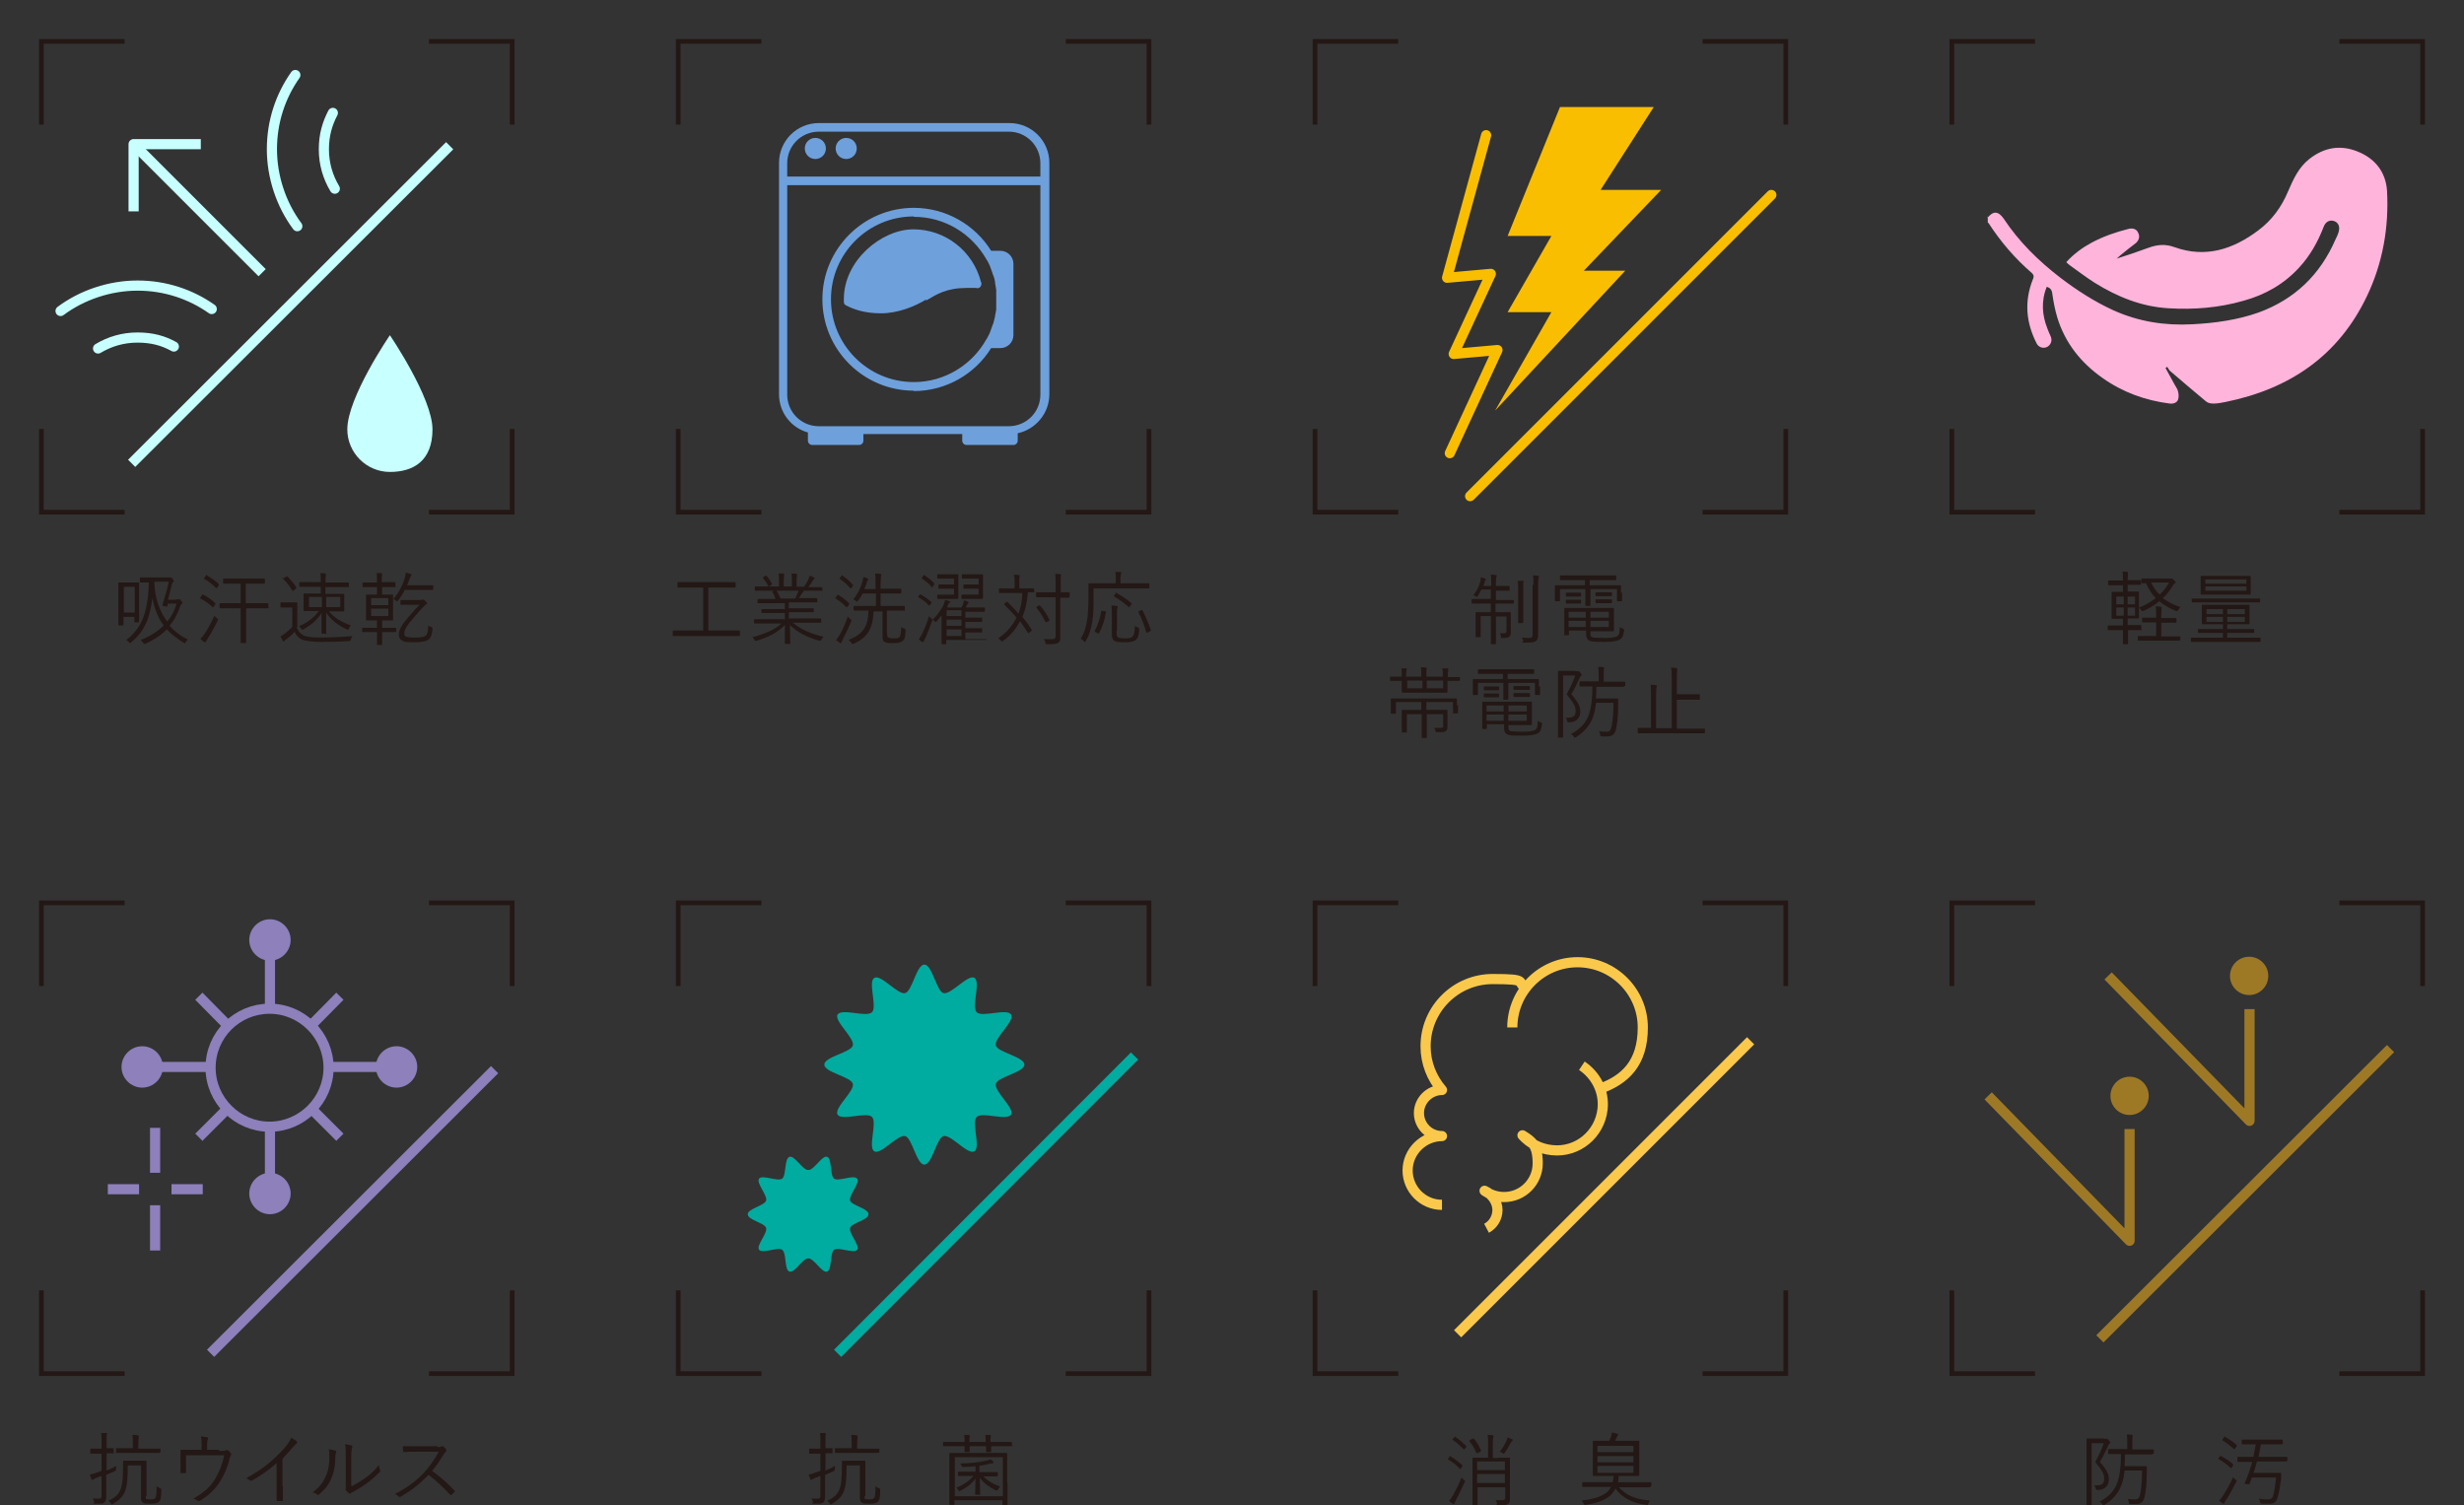 <?xml version="1.0" encoding="UTF-8"?><svg id="b" xmlns="http://www.w3.org/2000/svg" viewBox="0 0 630.7 385.3"><rect x="0" y="0" width="630.7" height="385.3" fill="#333333" stroke="none"/><defs><style>.d{fill:#ffb4dc;}.e{stroke:#fac94c;}.e,.f,.g,.h,.i,.j,.k,.l{fill:none;}.e,.f,.g,.h,.i,.j,.l{stroke-linejoin:round;stroke-width:2.6px;}.m{fill:#00ab9f;}.f{stroke:#9e7925;}.g,.i{stroke-linecap:round;}.g,.j{stroke:#c8ffff;}.n{fill:#9e7925;}.o{fill:#f9be00;}.p{fill:#8d80bb;}.q{fill:#6ea0dc;}.h{stroke:#00ab9f;}.i{stroke:#f9be00;}.r{fill:#231815;}.s{fill:#c8ffff;}.k{stroke:#231815;stroke-miterlimit:10;stroke-width:1.2px;}.l{stroke:#8d80bb;}</style></defs><g id="c"><g><g><g><path class="r" d="m548.2,161.1c0,.1,0,.2-.2.2s-.7,0-2.4,0h-.9c0,2.2,0,3.3,0,3.4s0,.2-.2.2h-.9c-.1,0-.2,0-.2-.2s0-1.1,0-3.4h-1.3c-1.7,0-2.3,0-2.4,0s-.2,0-.2-.2v-.8c0-.1,0-.2.2-.2s.7,0,2.4,0h1.3v-1.7h-.6c-1.5,0-2,0-2.1,0s-.2,0-.2-.2,0-.6,0-1.9v-2.7c0-1.3,0-1.8,0-1.9s0-.2.2-.2.6,0,2.1,0h.6v-1.7h-1.2c-1.7,0-2.3,0-2.4,0s-.2,0-.2-.2v-.8c0-.1,0-.2.2-.2s.7,0,2.4,0h1.2c0-1.1,0-1.7-.1-2.3.5,0,.8,0,1.2.1.2,0,.2,0,.2.2s0,.2,0,.3c0,.2-.1.6-.1,1.6h0c0,0,.8,0,.8,0,1.8,0,2.3,0,2.4,0s.2,0,.2.2v.8c0,.1,0,.2-.2.2s-.7,0-2.4,0h-.8v1.7h.6c1.5,0,2,0,2.1,0s.2,0,.2.2,0,.6,0,1.9v2.7c0,1.3,0,1.8,0,1.9s0,.2-.2.2-.6,0-2.1,0h-.6v1.7h.9c1.8,0,2.3,0,2.4,0s.2,0,.2.2v.8Zm-4.6-8.4h-1.9v2h1.9v-2Zm0,2.8h-1.9v2.1h1.9v-2.1Zm2.9-2.8h-1.9v2h1.9v-2Zm0,2.8h-1.9v2.1h1.9v-2.1Zm11.4,8.3c0,.2,0,.2-.2.2s-.7,0-2.7,0h-4.9c-1.9,0-2.5,0-2.7,0s-.2,0-.2-.2v-.8c0-.1,0-.2.2-.2s.7,0,2.7,0h1.8v-3.5h-1c-1.7,0-2.3,0-2.4,0s-.2,0-.2-.2v-.8c0-.1,0-.2.2-.2s.7,0,2.4,0h1v-.4c0-1.3,0-1.8-.1-2.5.5,0,.9,0,1.3.1.1,0,.2,0,.2.2s0,.2,0,.4c0,.2-.1.7-.1,1.8v.5h1.3c1.7,0,2.3,0,2.4,0s.2,0,.2.2v.8c0,.1,0,.2-.2.2s-.7,0-2.4,0h-1.3v3.5h2c1.9,0,2.6,0,2.7,0s.2,0,.2.2v.8Zm-2.6-15.7c.2,0,.3,0,.4,0,0,0,.1,0,.2,0,.1,0,.2,0,.6.4.3.4.4.4.4.5s0,.2-.2.3c-.2.1-.3.2-.6.7-.7,1.2-1.5,2.2-2.5,3.1,1.2.9,2.7,1.7,4.5,2.3-.2.2-.4.4-.5.7-.1.2-.2.3-.3.3s-.2,0-.3,0c-1.7-.7-3.1-1.5-4.3-2.5-1.2,1-2.5,1.8-4.1,2.5-.1,0-.2,0-.3,0s-.1,0-.3-.3-.3-.4-.5-.6c1.7-.6,3.1-1.5,4.3-2.4-1-1-1.8-2.3-2.5-3.8-.7,0-1,0-1,0-.1,0-.2,0-.2-.2v-.8c0-.1,0-.2.2-.2s.7,0,2.4,0h4.4Zm-4.7,1c.6,1.2,1.3,2.3,2.2,3.1,1-.9,1.8-2,2.4-3.1h-4.6Z"/><path class="r" d="m578.6,164.1c0,.1,0,.2-.2.2s-.7,0-2.6,0h-12.2c-1.9,0-2.5,0-2.6,0s-.2,0-.2-.2v-.7c0-.1,0-.2.2-.2s.7,0,2.6,0h5.4v-1.2h-3.5c-2,0-2.7,0-2.8,0s-.1,0-.1-.2v-.6c0-.1,0-.2.1-.2s.8,0,2.8,0h3.5v-1.2h-2.4c-2,0-2.7,0-2.8,0s-.2,0-.2-.2,0-.5,0-1.5v-1.6c0-1.1,0-1.4,0-1.5s0-.2.2-.2.8,0,2.8,0h6.2c2,0,2.7,0,2.8,0s.2,0,.2.2,0,.5,0,1.5v1.6c0,1,0,1.4,0,1.5s0,.2-.2.2-.8,0-2.8,0h-2.7v1.2h3.9c2,0,2.7,0,2.8,0,.2,0,.2,0,.2.2v.6c0,.2,0,.2-.2.2s-.8,0-2.8,0h-3.9v1.2h5.7c1.9,0,2.5,0,2.6,0s.2,0,.2.2v.7Zm-.1-10.1c0,.1,0,.2-.1.2s-.7,0-2.6,0h-12c-1.9,0-2.5,0-2.6,0s-.2,0-.2-.2v-.7c0-.1,0-.1.2-.1s.7,0,2.6,0h12c1.9,0,2.5,0,2.6,0s.1,0,.1.1v.7Zm-2.4-3.5c0,1,0,1.4,0,1.5s0,.2-.2.2-.8,0-2.8,0h-6.8c-2,0-2.7,0-2.8,0-.2,0-.2,0-.2-.1s0-.5,0-1.5v-1.5c0-1,0-1.3,0-1.5s0-.2.2-.2.8,0,2.8,0h6.8c2,0,2.7,0,2.8,0s.2,0,.2.2,0,.4,0,1.5v1.5Zm-1.1-2.2h-10.5v1.1h10.5v-1.1Zm0,1.8h-10.5v1.1h10.5v-1.1Zm-6,5.8h-4.2v1.3h4.2v-1.3Zm0,2h-4.2v1.3h4.2v-1.3Zm5.6-2h-4.5v1.3h4.5v-1.3Zm0,2h-4.5v1.3h4.5v-1.3Z"/></g><polyline class="k" points="598.8 10.6 620.1 10.6 620.1 31.9"/><polyline class="k" points="620.1 109.8 620.1 131.1 598.8 131.1"/><polyline class="k" points="520.9 131.1 499.6 131.1 499.6 109.8"/><polyline class="k" points="499.6 31.9 499.6 10.6 520.9 10.6"/></g><path class="d" d="m508.7,55.8c1.5-1.9,2.8-1.8,4.2.2,3.9,5.9,8.9,10.8,14.5,15.1,4.2,3.2,8.7,6.1,13.5,8.3,6.4,2.9,13.2,4,20.3,3.6,5.8-.3,11.5-1.1,16.9-3,9.3-3.4,15.8-9.7,19.7-18.7.3-.6.6-1.2.8-1.9.4-1.3,0-2.4-1.1-2.8-1.1-.4-2.2.1-2.7,1.4-1.5,3.9-3.5,7.5-6.4,10.6-3.9,4.2-8.7,6.9-14.2,8.4-6.3,1.8-12.7,2.3-19.2,1.9-6.8-.4-13-2.9-18.8-6.5-2.2-1.4-4.3-3-6.4-4.5-.3-.2-.6-.5-.9-.8,1.9-2.1,4.1-3.7,6.5-5,3-1.6,6.2-2.7,9.4-3.5,1.1-.3,2.1,0,2.5,1,.5.9.2,2-.7,2.7-1.3,1-2.6,2-3.8,3-.3.3-.7.6-1,.9,2.8-.9,5.5-1.8,8.2-2.8,2.2-.8,4.3-1,6.7-.1,7.9,2.8,14.9.5,21.3-4.3,3.5-2.6,6-6,7.7-10.1,1.3-3,2.7-6.1,5.4-8.2,3.8-3,8-3.7,12.4-1.9,4.5,1.8,7.2,5.3,7.5,10.1.5,9.3-1.1,18.4-5.1,26.8-7.3,15.4-19.9,23.9-36.3,27.2-1,.2-2,.4-3,.4s-1.5-.2-2-.6c-3.1-2.6-6.2-5.2-9.2-7.8-.3-.3-.4-.7-.7-1-.1.1-.3.2-.4.3.8,1.4,1.5,2.8,2.3,4.2.3.6.8,1.2.9,1.8.2.7.2,1.5,0,2.1-.3.8-1.2,1.1-2.1,1-6.3-.8-12.1-2.9-17.3-6.6-5.5-3.9-9.5-8.9-11.5-15.4-.6-2-1-4.1-1.3-6.2-.1-.9-.5-1.4-1.4-1.7-1.5,3.7-1.2,7.3.2,10.8.2.6.5,1.2.8,1.9.5,1.1,0,2.2-.9,2.7-1,.5-2.2.1-2.7-.9-2.7-5.3-3.2-10.7-1-16.3.3-.6.4-1.1-.2-1.7-4.3-3.7-8-8-11.1-12.8,0,0-.2-.1-.2-.2v-1.6Z"/></g><g><g><g><path class="r" d="m35.6,154.7c0,3.7,0,4.3,0,4.4s0,.2-.2.2h-.8c-.1,0-.2,0-.2-.2v-1.2h-2.8v2c0,.1,0,.2-.2.2h-.9c-.1,0-.2,0-.2-.2s0-.7,0-4.7v-2.5c0-2.7,0-3.3,0-3.5s0-.1.2-.1.5,0,1.7,0h1.5c1.2,0,1.6,0,1.7,0,.2,0,.2,0,.2.1s0,.8,0,3v2.6Zm-1.1-4.5h-2.8v6.6h2.8v-6.6Zm10.8,3.2c.2,0,.3,0,.4,0s.2,0,.2,0c.1,0,.2,0,.5.4s.3.4.3.5,0,.2-.2.3c-.2.1-.3.3-.5.9-.6,1.8-1.5,3.4-2.6,4.7,1.3,1.4,2.8,2.6,4.7,3.5-.2.2-.4.4-.6.7-.1.2-.2.3-.2.3s-.2,0-.3-.2c-1.5-.9-3-2-4.3-3.4-1.6,1.6-3.5,2.8-5.5,3.7-.1,0-.2,0-.3,0,0,0-.1,0-.3-.3-.2-.3-.4-.5-.6-.7,2.2-.8,4.3-2.1,5.9-3.7-1.3-1.7-2.3-4-2.9-7-.6,4.8-1.8,8.3-5.4,11.3-.1.1-.2.2-.3.2s-.1,0-.3-.2c-.2-.3-.4-.4-.7-.6,4.4-3.2,5.6-8,5.8-14.7-1.5,0-2,0-2.1,0-.1,0-.2,0-.2-.2v-.9c0-.1,0-.2.2-.2s.7,0,2.4,0h4.5c.3,0,.4,0,.5,0s.2,0,.2,0c.1,0,.3,0,.6.4.2.3.3.4.3.5s0,.2-.2.3c0,0-.3.2-.3.6-.3,1.3-.7,2.6-1,3.9h2Zm-2.3,1.1l-.2.7c0,.1,0,.2-.3,0h-.6c-.3-.2-.3-.2-.3-.4.6-2,1.2-3.9,1.6-5.9h-3.7c.1,4,1.2,7.4,3.3,10.2,1.1-1.3,1.9-2.8,2.4-4.6h-2.2Z"/><path class="r" d="m51.7,152.3c.1-.2.2-.2.3-.1,1,.5,2.2,1.3,3.1,2.2.1,0,.1.1,0,.3l-.4.6c-.2.2-.2.2-.3.1-.9-.9-2-1.6-3.1-2.2-.1,0-.1-.1,0-.3l.4-.5Zm1.5,11.1c-.2.4-.4.7-.5.8,0,.1-.1.2-.2.2s-.1,0-.3-.1c-.3-.2-.6-.5-.9-.8.4-.4.7-.7,1.1-1.3.6-.9,1.6-2.7,2.5-4.6.1.2.3.4.6.6.2.2.3.3.3.4s0,.1-.1.3c-.7,1.4-1.7,3.3-2.5,4.5Zm-.5-16.1c.1-.2.2-.2.3,0,1,.6,2.2,1.4,3,2.2,0,0,0,.1,0,.3l-.4.6c-.2.2-.2.2-.3.1-.9-.9-1.9-1.7-3-2.3-.1,0-.1-.1,0-.3l.4-.5Zm16.1,8.2c0,.1,0,.2-.2.2s-.8,0-2.8,0h-2.8v5.2c0,2.4,0,3.4,0,3.5s0,.2-.2.2h-1c-.1,0-.2,0-.2-.2s0-1.1,0-3.5v-5.2h-2.4c-2,0-2.7,0-2.8,0s-.2,0-.2-.2v-.9c0-.1,0-.2.2-.2s.8,0,2.8,0h2.4v-5h-1.6c-1.9,0-2.6,0-2.7,0s-.2,0-.2-.2v-.9c0-.1,0-.2.2-.2s.8,0,2.7,0h4.9c1.9,0,2.6,0,2.7,0s.2,0,.2.2v.9c0,.1,0,.2-.2.2s-.7,0-2.7,0h-2v5h2.8c2,0,2.7,0,2.8,0s.2,0,.2.2v.9Z"/><path class="r" d="m76,160.7c.4,1,.9,1.5,1.8,2,.7.3,2.1.5,4,.5s5.4-.1,8.4-.4c-.2.3-.3.6-.4.9q0,.4-.5.4c-2.6.2-5.1.2-7.1.2s-4-.2-4.9-.6c-.9-.4-1.5-1.1-1.9-2-.6.7-1.2,1.3-2.1,1.9-.2.2-.4.3-.5.4,0,.1-.1.2-.2.2s-.2,0-.2-.2c-.2-.3-.4-.7-.6-1.1.5-.3.8-.5,1.2-.8.6-.5,1.2-1,1.8-1.6v-5h-1.4c-1,0-1.3,0-1.4,0-.2,0-.2,0-.2-.2v-.9c0-.1,0-.2.2-.2s.3,0,1.4,0h1.1c1,0,1.3,0,1.4,0s.2,0,.2.2,0,.6,0,1.9v4.1Zm-2.7-13.1c.2-.1.2-.1.3,0,.8.8,1.6,1.7,2.3,2.8,0,.1,0,.1-.2.3l-.5.4c-.2.2-.3.2-.4,0-.7-1.1-1.4-2-2.2-2.8s-.1-.2,0-.3l.5-.3Zm10.7,8.7c1.5,1.8,3.2,2.8,5.8,3.8-.2.2-.4.5-.5.8-.1.2-.1.3-.2.3s-.2,0-.3-.1c-2.2-1-4-2.3-5.3-4.3,0,2.5,0,4.6,0,5.3s0,.1-.2.1h-.8c-.1,0-.2,0-.2-.1,0-.7,0-2.7,0-5.2-1.2,1.9-2.7,3.1-4.6,4.2-.2,0-.2.1-.3.1,0,0-.2,0-.3-.3-.2-.3-.4-.5-.6-.6,2.1-.9,3.9-2.2,5.1-3.9h-1.1c-1.9,0-2.6,0-2.7,0s-.1,0-.1-.2,0-.4,0-1.4v-1.3c0-1,0-1.3,0-1.4s0-.2.1-.2.8,0,2.7,0h1.6v-1.7h-2.5c-2,0-2.7,0-2.8,0s-.2,0-.2-.2v-.8c0-.1,0-.2.2-.2s.8,0,2.8,0h2.5v-.3c0-.9,0-1.4-.1-2,.4,0,.9,0,1.2.1.1,0,.2,0,.2.2s0,.2,0,.3c0,.2-.1.6-.1,1.5v.3h3c2,0,2.7,0,2.8,0s.2,0,.2.2v.8c0,.1,0,.2-.2.2s-.8,0-2.8,0h-3v1.7h2c1.9,0,2.5,0,2.6,0s.2,0,.2.2,0,.4,0,1.4v1.3c0,1,0,1.3,0,1.4s0,.2-.2.2-.8,0-2.6,0h-1.5Zm-1.6-3.5h-3.3v2.6h3.3v-2.6Zm4.7,0h-3.6v2.6h3.6v-2.6Z"/><path class="r" d="m101.3,150.1c0,.1,0,.2-.2.2s-.6,0-2.3,0h-1v1.9h.6c1.5,0,1.9,0,2.1,0s.1,0,.1.2,0,.5,0,1.8v2.6c0,1.3,0,1.7,0,1.8s0,.2-.1.2-.6,0-2.1,0h-.6v1.9h1c1.7,0,2.3,0,2.4,0s.2,0,.2.1v.8c0,.1,0,.2-.2.2s-.7,0-2.4,0h-1v.9c0,1.5,0,2.2,0,2.3s0,.1-.2.1h-.9c-.1,0-.2,0-.2-.1s0-.8,0-2.3v-.9h-1.3c-1.7,0-2.3,0-2.4,0s-.1,0-.1-.2v-.8c0-.1,0-.1.1-.1s.7,0,2.4,0h1.3v-1.9h-.6c-1.4,0-1.9,0-2,0s-.2,0-.2-.2,0-.6,0-1.8v-2.6c0-1.3,0-1.7,0-1.8s0-.2.2-.2.6,0,2,0h.6v-1.9h-1.1c-1.7,0-2.2,0-2.4,0s-.2,0-.2-.2v-.8c0-.1,0-.2.2-.2s.7,0,2.4,0h1.1v-.2c0-1.3,0-1.7-.1-2.2.5,0,.8,0,1.2,0,.1,0,.2,0,.2.2s0,.2,0,.3c0,.2-.1.5-.1,1.4v.4h1c1.7,0,2.2,0,2.3,0,.2,0,.2,0,.2.2v.8Zm-1.9,3h-4.4v1.8h4.4v-1.8Zm0,2.7h-4.4v1.9h4.4v-1.9Zm11.4-4.9c0,.1,0,.1-.1.1s-.7,0-3,0h-4.1c-.4.9-1,1.8-1.7,2.7-.1.2-.2.2-.3.2s-.1,0-.3-.2c-.2-.2-.4-.3-.6-.4,1.5-1.7,2.4-3.7,2.8-5,.2-.6.3-1.1.3-1.7.5,0,.8.2,1.2.3.2,0,.3.1.3.2s0,.2-.1.3c-.2.2-.2.5-.4.9-.2.5-.4,1-.6,1.5h3.6c2.3,0,2.9,0,3,0s.1,0,.1.2v.9Zm-3.1,2.6c.2,0,.3,0,.4,0,0,0,.1,0,.2,0,.1,0,.3,0,.6.4.3.3.4.4.4.5s0,.2-.2.3c-.1,0-.2.1-.5.4-.7.7-1.6,1.7-2.8,3.1-1.7,2-2.3,2.9-2.3,3.9s.2.6.4.8c.3.2.9.3,2.4.3s2.3-.2,2.7-.5c.4-.4.6-1.1.6-2.6.2.2.5.3.8.4q.4.1.3.5c-.1,1.5-.4,2.1-.9,2.6-.5.5-1.6.8-3.7.8s-2.7-.1-3.1-.4c-.5-.3-.9-.7-.9-1.5,0-1.3.6-2.4,2.4-4.5,1.3-1.5,2.1-2.4,2.9-3.2h-3c-1.2,0-1.6,0-1.7,0s-.2,0-.2-.2v-.8c0-.1,0-.2.2-.2s.4,0,1.7,0h3.3Z"/></g><polyline class="k" points="109.8 10.6 131.1 10.6 131.1 31.9"/><polyline class="k" points="131.1 109.8 131.1 131.1 109.8 131.1"/><polyline class="k" points="31.9 131.1 10.6 131.1 10.6 109.8"/><polyline class="k" points="10.6 31.9 10.6 10.6 31.9 10.6"/></g><g><line class="j" x1="115.1" y1="37.3" x2="33.7" y2="118.6"/><path class="s" d="m88.9,109.9c0-8.2,10.9-24.1,10.9-24.1,0,0,10.9,16,10.9,24.1s-4.9,10.9-10.9,10.9-10.9-4.9-10.9-10.9Z"/><g><line class="j" x1="67.1" y1="69.8" x2="34.2" y2="36.9"/><polyline class="j" points="34.2 54.1 34.2 36.9 51.4 36.9"/><path class="g" d="m75.6,19.2c-3.8,5.4-6,11.9-6,19s2.4,14.2,6.5,19.7"/><path class="g" d="m85.7,48.3c-1.8-3-2.8-6.4-2.8-10.1s.9-6.6,2.3-9.3"/><path class="g" d="m25.1,89.2c3-1.8,6.4-2.8,10.1-2.8s6.6.8,9.3,2.3"/><path class="g" d="m54.2,79.1c-5.4-3.8-11.9-6-19-6s-14.2,2.4-19.7,6.5"/></g></g></g><g><g><g><path class="r" d="m387.4,154.3c0,.2,0,.2-.2.2s-.7,0-2.7,0h-1.7v2.2h1.2c1.8,0,2.3,0,2.5,0s.2,0,.2.2,0,.7,0,2v.7c0,1.1,0,1.7,0,2.2s0,.9-.4,1.2c-.3.2-.7.3-1.6.3s-.4,0-.5-.4c0-.3-.2-.5-.3-.8.4,0,.7,0,1.1,0s.6-.1.6-.6v-3.7h-2.7v3.2c0,2.5,0,3.6,0,3.7s0,.2-.2.2h-.9c-.1,0-.2,0-.2-.2s0-1.2,0-3.7v-3.3h-2.6v3.2c0,1.4,0,2,0,2.1s0,.1-.2.1h-.9c-.1,0-.2,0-.2-.1s0-.7,0-2.1v-2.2c0-1.3,0-1.7,0-1.8s0-.2.2-.2.7,0,2.5,0h1.2v-2.2h-2c-1.9,0-2.6,0-2.7,0s-.2,0-.2-.2v-.8c0-.1,0-.2.2-.2s.7,0,2.7,0h2v-2.4h-2.4c-.3.6-.6,1.1-.9,1.6,0,.2-.2.3-.2.3s-.1,0-.3-.1c-.2-.2-.5-.3-.7-.3,1-1.2,1.6-2.6,1.9-3.9,0-.2,0-.5,0-.7.4,0,.7.2,1.1.3.2,0,.2.1.2.2s0,.2-.1.2c-.1.1-.1.2-.2.5,0,.3-.2.6-.3,1h2v-1.1c0-.8,0-1.2-.1-1.8.5,0,.9,0,1.3.1.1,0,.2,0,.2.2s0,.2-.1.3c0,.2-.1.5-.1,1.2v1.1h1.2c1.6,0,2.1,0,2.2,0s.1,0,.1.2v.8c0,.1,0,.2-.1.2s-.6,0-2.2,0h-1.2v2.4h1.7c1.9,0,2.5,0,2.7,0s.2,0,.2.2v.8Zm1.2-2.9c0-1.4,0-2-.1-2.7.4,0,.9,0,1.3,0,.1,0,.2,0,.2.2,0,.1,0,.2-.1.3,0,.2,0,.6,0,2.1v5.4c0,1.7,0,2.5,0,2.6s0,.2-.2.2h-.9c-.1,0-.2,0-.2-.2s0-.8,0-2.6v-5.4Zm3.9-1.7c0-1.2,0-1.8-.1-2.4.5,0,.9,0,1.3.1.2,0,.2,0,.2.2,0,.2,0,.2-.1.4,0,.2-.1.6-.1,1.7v9.8c0,1.1,0,2.3,0,3s-.1,1.3-.6,1.6c-.5.3-.9.4-2.7.4s-.4,0-.5-.4c-.1-.4-.2-.7-.4-.9.6,0,1.1.1,1.8.1s1-.1,1-1v-12.6Z"/><path class="r" d="m415.2,151.7c0,1.7,0,1.9,0,2s0,.2-.2.2h-.9c-.1,0-.2,0-.2-.2v-2.9h-6.8v2.1c0,1.4,0,1.9,0,2s0,.2-.2.2h-.9c-.1,0-.2,0-.2-.2s0-.6,0-2v-2.1h-6.5v2.9c0,.1,0,.2-.2.2h-.9c-.1,0-.2,0-.2-.2s0-.3,0-2v-.7c0-.6,0-.9,0-1s0-.2.2-.2.8,0,2.7,0h4.8v-1.3h-3.4c-2,0-2.7,0-2.8,0s-.2,0-.2-.2v-.8c0-.1,0-.2.2-.2s.8,0,2.8,0h8.4c2,0,2.7,0,2.8,0s.2,0,.2.2v.8c0,.1,0,.2-.2.2s-.8,0-2.8,0h-3.8v1.3h5.1c1.9,0,2.6,0,2.7,0,.2,0,.2,0,.2.2s0,.4,0,.9v.8Zm-8.1,10.4c0,.8.2,1,.8,1.1.6,0,1.5.1,2.8.1s2.8-.1,3.3-.5c.4-.3.6-.7.6-2.3.2.2.5.3.8.4.3.1.3.1.3.5-.2,1.5-.5,2-1.1,2.3-.6.4-1.9.6-3.9.6s-2.8,0-3.6-.2c-.6-.2-1.1-.6-1.1-1.7v-1h-4.4v1c0,.1,0,.2-.2.2h-.9c-.1,0-.1,0-.1-.2s0-.5,0-1.8v-2.9c0-1.3,0-1.8,0-1.9,0-.2,0-.2.1-.2s1,0,3,0h6.4c2,0,2.8,0,3,0s.2,0,.2.2,0,.5,0,1.8v2c0,1.2,0,1.6,0,1.8s0,.2-.2.2-.9,0-3,0h-2.8v.6Zm-2.4-9.6c0,.1,0,.2-.2.2s-.3,0-1.3,0h-.9c-1,0-1.2,0-1.3,0s-.2,0-.2-.2v-.6c0-.1,0-.2.2-.2s.3,0,1.3,0h.9c1,0,1.2,0,1.3,0s.2,0,.2.2v.6Zm0,1.8c0,.1,0,.2-.2.2s-.3,0-1.3,0h-.9c-1,0-1.2,0-1.3,0s-.2,0-.2-.2v-.6c0-.1,0-.2.2-.2s.3,0,1.3,0h.9c1,0,1.2,0,1.3,0s.2,0,.2.2v.6Zm1.2,2.3h-4.4v1.5h4.4v-1.5Zm0,2.3h-4.4v1.6h4.4v-1.6Zm5.9-2.3h-4.7v1.5h4.7v-1.5Zm0,2.3h-4.7v1.6h4.7v-1.6Zm.8-6.5c0,.1,0,.2-.2.2s-.3,0-1.4,0h-1.1c-1,0-1.2,0-1.3,0s-.2,0-.2-.2v-.6c0-.1,0-.2.2-.2s.3,0,1.3,0h1.1c1,0,1.3,0,1.4,0s.2,0,.2.2v.6Zm0,1.8c0,.1,0,.2-.2.2s-.3,0-1.4,0h-1.1c-1,0-1.2,0-1.3,0s-.2,0-.2-.2v-.6c0-.1,0-.2.2-.2s.3,0,1.3,0h1.1c1,0,1.3,0,1.4,0s.2,0,.2.2v.6Z"/><path class="r" d="m373.6,174.1c0,.1,0,.2-.2.2s-.7,0-2.6,0h-.3v.9c0,1.3,0,1.8,0,1.9s0,.2-.2.2-.8,0-2.8,0h-5.7c-2,0-2.7,0-2.8,0-.2,0-.2,0-.2-.2s0-.6,0-1.9v-.9h-.2c-1.9,0-2.5,0-2.6,0s-.2,0-.2-.2v-.8c0-.1,0-.1.2-.1s.7,0,2.6,0h.2v-.6c0-.6,0-1-.1-1.5.5,0,.8,0,1.2,0,.1,0,.2,0,.2.2,0,.1,0,.2-.1.4,0,.2-.1.4-.1.9v.6h3.9v-.4c0-.9,0-1.5-.1-2,.5,0,.8,0,1.3.1.1,0,.2,0,.2.2,0,.1,0,.2-.1.4,0,.2,0,.6,0,1.3v.4h4.2v-.6c0-.6,0-1-.1-1.5.5,0,.9,0,1.2,0,.2,0,.3,0,.3.2s0,.2,0,.3c0,.2-.1.4-.1,1v.7h.3c1.9,0,2.5,0,2.6,0,.2,0,.2,0,.2.1v.8Zm-.4,6.3c0,1.7,0,1.9,0,2.1s0,.1-.2.1h-.9c-.1,0-.2,0-.2-.1v-2.8h-6.8v2h2.4c2,0,2.6,0,2.8,0s.2,0,.2.2,0,.6,0,1.8v.8c0,.5,0,.9,0,1.4s0,.9-.4,1.2c-.3.2-.7.4-2.2.3-.4,0-.4,0-.5-.4,0-.2-.2-.5-.3-.7.7,0,1,0,1.7,0s.6-.2.6-.7v-2.8h-4.2v3.4c0,1.8,0,2.4,0,2.5s0,.2-.2.2h-.9c-.1,0-.2,0-.2-.2s0-.8,0-2.5v-3.4h-3.8v2.9c0,1.1,0,1.5,0,1.6s0,.2-.2.2h-.9c-.1,0-.2,0-.2-.2s0-.5,0-1.6v-2.1c0-1.2,0-1.6,0-1.7s0-.2.2-.2.8,0,2.7,0h2.1v-2h-6.5v2.8c0,.1,0,.2-.2.2h-.9c-.1,0-.2,0-.2-.2s0-.3,0-2v-.6c0-.6,0-.9,0-1s0-.1.2-.1.8,0,2.7,0h11.1c1.9,0,2.6,0,2.7,0s.2,0,.2.1,0,.4,0,.9v.8Zm-9.1-6.2h-3.9v2h3.9v-2Zm5.3,0h-4.2v2h4.2v-2Z"/><path class="r" d="m394.2,175.7c0,1.7,0,1.9,0,2s0,.2-.2.2h-.9c-.1,0-.2,0-.2-.2v-2.9h-6.8v2.1c0,1.4,0,1.9,0,2s0,.2-.2.2h-.9c-.1,0-.2,0-.2-.2s0-.6,0-2v-2.1h-6.5v2.9c0,.1,0,.2-.2.2h-.9c-.1,0-.2,0-.2-.2s0-.3,0-2v-.7c0-.6,0-.9,0-1s0-.2.2-.2.8,0,2.7,0h4.8v-1.3h-3.4c-2,0-2.7,0-2.8,0s-.2,0-.2-.2v-.8c0-.1,0-.2.2-.2s.8,0,2.8,0h8.4c2,0,2.7,0,2.8,0s.2,0,.2.2v.8c0,.1,0,.2-.2.2s-.8,0-2.8,0h-3.8v1.3h5.1c1.9,0,2.6,0,2.7,0,.2,0,.2,0,.2.2s0,.4,0,.9v.8Zm-8.1,10.4c0,.8.2,1,.8,1.1.6,0,1.5.1,2.8.1s2.8-.1,3.3-.5c.4-.3.6-.7.6-2.3.2.2.5.3.8.4.3.1.3.1.3.5-.2,1.5-.5,2-1.1,2.3-.6.4-1.9.6-3.9.6s-2.8,0-3.6-.2c-.6-.2-1.1-.6-1.1-1.7v-1h-4.4v1c0,.1,0,.2-.2.2h-.9c-.1,0-.1,0-.1-.2s0-.5,0-1.8v-2.9c0-1.3,0-1.8,0-1.9,0-.2,0-.2.1-.2s1,0,3,0h6.4c2,0,2.8,0,3,0s.2,0,.2.2,0,.5,0,1.8v2c0,1.2,0,1.6,0,1.8s0,.2-.2.2-.9,0-3,0h-2.8v.6Zm-2.4-9.6c0,.1,0,.2-.2.2s-.3,0-1.3,0h-.9c-1,0-1.2,0-1.3,0s-.2,0-.2-.2v-.6c0-.1,0-.2.2-.2s.3,0,1.3,0h.9c1,0,1.2,0,1.3,0s.2,0,.2.2v.6Zm0,1.8c0,.1,0,.2-.2.2s-.3,0-1.3,0h-.9c-1,0-1.2,0-1.3,0s-.2,0-.2-.2v-.6c0-.1,0-.2.2-.2s.3,0,1.3,0h.9c1,0,1.2,0,1.3,0s.2,0,.2.2v.6Zm1.2,2.3h-4.4v1.5h4.4v-1.5Zm0,2.3h-4.4v1.6h4.4v-1.6Zm5.9-2.3h-4.7v1.5h4.7v-1.5Zm0,2.3h-4.7v1.6h4.7v-1.6Zm.8-6.5c0,.1,0,.2-.2.2s-.3,0-1.4,0h-1.1c-1,0-1.2,0-1.3,0s-.2,0-.2-.2v-.6c0-.1,0-.2.2-.2s.3,0,1.3,0h1.1c1,0,1.3,0,1.4,0s.2,0,.2.2v.6Zm0,1.8c0,.1,0,.2-.2.2s-.3,0-1.4,0h-1.1c-1,0-1.2,0-1.3,0s-.2,0-.2-.2v-.6c0-.1,0-.2.2-.2s.3,0,1.3,0h1.1c1,0,1.3,0,1.4,0s.2,0,.2.2v.6Z"/><path class="r" d="m403.3,171.8c.2,0,.4,0,.5,0s.1,0,.2,0c.1,0,.3,0,.5.4s.4.4.4.5,0,.2-.2.3-.3.3-.4.6c-.7,1.5-1.2,2.6-2.1,4.1,1.9,2.2,2.3,3.2,2.3,4.5s-.8,2.7-2.9,2.7q-.4,0-.5-.4c0-.3-.2-.6-.4-.8,1.7.1,2.6-.2,2.6-1.6s-.4-2-2.3-4.4c1-1.8,1.6-3,2.2-4.8h-3.1v11.7c0,2.7,0,3.9,0,4s0,.2-.2.2h-.9c-.1,0-.2,0-.2-.2s0-1.3,0-4v-8.6c0-2.8,0-4,0-4.1s0-.2.2-.2.6,0,1.6,0h2.6Zm12.4,3.8c0,.1,0,.2-.2.2s-.8,0-2.8,0h-4.1c0,1.1,0,2.1-.1,3h3.5c1.4,0,1.9,0,2,0s.2,0,.2.2c0,.5,0,.9,0,1.4,0,3.2-.3,4.9-.5,6-.3,1.6-1,2.1-2.4,2.1s-.9,0-1.3,0q-.4,0-.4-.4c0-.4-.2-.6-.3-.9.9.1,1.5.1,1.9.1.8,0,1.1-.4,1.3-1.3.2-1.1.5-2.9.5-6.1h-4.5c-.1,1.4-.4,2.5-.7,3.5-.8,2.2-2.2,3.9-4.4,5.3-.2,0-.2.1-.3.1-.1,0-.2,0-.3-.3-.2-.3-.5-.5-.7-.6,2.4-1.3,3.8-2.8,4.6-5,.6-1.8.9-4,.9-7.2h-.4c-1.9,0-2.5,0-2.7,0s-.2,0-.2-.2v-.9c0-.1,0-.2.2-.2s.8,0,2.7,0h2v-1.6c0-1,0-1.5-.1-2.1.5,0,.9,0,1.3.1.2,0,.2,0,.2.2,0,.1,0,.2-.1.4,0,.2,0,.5,0,1.5v1.6h2.5c2,0,2.6,0,2.8,0s.2,0,.2.2v.9Z"/><path class="r" d="m436.4,187.5c0,.1,0,.2-.2.2s-.7,0-2.6,0h-11.6c-1.9,0-2.5,0-2.6,0s-.2,0-.2-.2v-1c0-.1,0-.2.2-.2s.7,0,2.6,0h.6v-8.4c0-1.3,0-1.9-.1-2.6.5,0,1,0,1.4.1.1,0,.2,0,.2.2s0,.2-.1.4c0,.2-.1.7-.1,1.9v8.5h4v-12.9c0-1.3,0-1.9-.2-2.6.5,0,1,0,1.4.1.1,0,.2,0,.2.2s0,.2,0,.4c0,.2-.1.7-.1,1.9v4.2h3c1.9,0,2.6,0,2.7,0s.2,0,.2.2v1c0,.1,0,.2-.2.2s-.8,0-2.7,0h-3v7.4h4.4c1.9,0,2.5,0,2.6,0s.2,0,.2.2v1Z"/></g><polyline class="k" points="435.8 10.6 457.1 10.6 457.1 31.9"/><polyline class="k" points="457.1 109.8 457.1 131.1 435.8 131.1"/><polyline class="k" points="357.9 131.1 336.6 131.1 336.6 109.8"/><polyline class="k" points="336.6 31.9 336.6 10.6 357.9 10.6"/></g><g><line class="i" x1="453.4" y1="49.9" x2="376.3" y2="127"/><polygon class="o" points="423.3 27.4 399.3 27.4 385.9 60.4 397.1 60.4 385.9 79.9 397.1 79.9 382.7 105.1 416 69.3 405.4 69.3 425.2 48.6 409.7 48.6 423.3 27.4"/><polyline class="i" points="380.4 34.6 370.4 71.1 381.6 70.1 372.1 90.6 383.3 89.6 371.1 116"/></g></g><g><g><path class="q" d="m258.2,31.5h-48.6c-5.7,0-10.2,4.6-10.2,10.2v59.2c0,4.7,3.1,8.6,7.4,9.8v2.1c0,.6.5,1.1,1.1,1.1h12c.6,0,1.1-.5,1.1-1.1v-1.7h25.3v1.7c0,.6.5,1.1,1.1,1.1h12c.6,0,1.1-.5,1.1-1.1v-1.9c4.6-1,8.1-5.1,8.1-10v-59.2c0-5.7-4.6-10.2-10.2-10.2Zm8.1,69.5c0,4.5-3.6,8.1-8.1,8.1h-48.6c-4.5,0-8.1-3.6-8.1-8.1v-53.6h64.8v53.6Zm0-55.8h-64.8v-3.4c0-4.5,3.6-8.1,8.1-8.1h48.6c4.5,0,8.1,3.6,8.1,8.1v3.4Z"/><path class="q" d="m237.1,76.9c2.7-1.6,5.2-3.2,10.4-3.2s1.7,0,2.5.1c0,0,0,0,.1,0,.6,0,1.1-.5,1.1-1.1s0-.3-.1-.5c-2-7.9-9.1-13.5-17.3-13.5s-17.8,8-17.8,17.8,0,.6,0,.8c0,.4.2.7.6.9,1.8.9,4.5,2,8.9,2s8.7-1.8,11.5-3.5Z"/><path class="q" d="m208.7,35.3c-1.5,0-2.7,1.2-2.7,2.7s1.2,2.7,2.7,2.7,2.7-1.2,2.7-2.7-1.2-2.7-2.7-2.7Z"/><path class="q" d="m216.6,35.3c-1.5,0-2.7,1.2-2.7,2.7s1.2,2.7,2.7,2.7,2.7-1.2,2.7-2.7-1.2-2.7-2.7-2.7Z"/><path class="q" d="m233.9,100.1c8.3,0,15.7-4.4,19.8-11h2.4c1.8,0,3.3-1.5,3.3-3.3v-18.3c0-1.8-1.5-3.3-3.3-3.3h-2.4c-4.1-6.6-11.5-11-19.8-11-12.9,0-23.4,10.5-23.4,23.4s10.5,23.4,23.4,23.4Zm0-44.6c8,0,14.9,4.4,18.6,10.9,0,.1.1.2.2.3.3.6.6,1.1.8,1.7,0,0,0,0,0,0,.2.5.4,1.1.6,1.7,0,.2.1.3.2.5.2.5.3,1,.4,1.6,0,0,0,.2,0,.2.1.6.2,1.2.3,1.8,0,.2,0,.3,0,.5,0,.6,0,1.3,0,1.9s0,1.3,0,1.9c0,.2,0,.3,0,.5,0,.6-.2,1.2-.3,1.8,0,0,0,.2,0,.2-.1.5-.3,1.1-.4,1.6,0,.2-.1.3-.2.5-.2.6-.4,1.1-.6,1.7,0,0,0,0,0,0-.2.6-.5,1.1-.8,1.7,0,.1-.1.2-.2.3-3.6,6.5-10.6,11-18.6,11-11.7,0-21.2-9.5-21.2-21.2s9.5-21.2,21.2-21.2Z"/></g><g><g><path class="r" d="m189.4,162.6c0,.1,0,.2-.2.2s-.7,0-2.6,0h-11.6c-1.9,0-2.5,0-2.6,0s-.2,0-.2-.2v-1c0-.1,0-.2.2-.2s.7,0,2.6,0h5v-11h-3.6c-2,0-2.7,0-2.8,0s-.2,0-.2-.2v-1c0-.1,0-.2.2-.2s.8,0,2.8,0h8.9c2,0,2.7,0,2.8,0s.2,0,.2.2v1c0,.1,0,.2-.2.2s-.8,0-2.8,0h-4v11h5.3c1.9,0,2.5,0,2.6,0s.2,0,.2.2v1Z"/><path class="r" d="m203.2,159.6c1.9,1.5,4.2,2.6,7.6,3.4-.2.2-.4.4-.5.7q-.2.4-.6.3c-3.2-.9-5.5-2.1-7.5-4,0,3,.1,4.3.1,4.6s0,.2-.2.2h-1c-.1,0-.2,0-.2-.2,0-.3,0-1.6,0-4.6-2,2-4.2,3.1-7.2,4-.4.1-.4.1-.6-.2-.1-.3-.3-.5-.5-.7,3.3-.9,5.7-1.9,7.4-3.5h-4.2c-1.9,0-2.5,0-2.6,0-.2,0-.2,0-.2-.2v-.7c0-.1,0-.2.2-.2s.7,0,2.6,0h5.1v-1.6h-3c-2,0-2.7,0-2.8,0s-.2,0-.2-.1v-.7c0-.2,0-.2.2-.2s.8,0,2.8,0h3v-1.5h-4c-2,0-2.7,0-2.8,0-.2,0-.2,0-.2-.2v-.7c0-.1,0-.2.2-.2s.8,0,2.8,0h1.6c-.2-.7-.5-1.3-.8-1.7-.1-.1,0-.2.2-.3l.5-.2c.2,0,.2,0,.3,0,.4.5.7,1.3,1.1,2.1h3.7c.3-.5.5-.9.7-1.5.1-.2.2-.5.2-.8.4,0,.7.2,1.1.3.1,0,.2.1.2.2s0,.2-.2.2c-.1,0-.2.3-.3.4-.2.3-.4.7-.7,1.1h1.7c2,0,2.7,0,2.8,0s.2,0,.2.2v.7c0,.1,0,.2-.2.2s-.8,0-2.8,0h-4.3v1.5h3.4c2,0,2.7,0,2.8,0s.2,0,.2.2v.7c0,.1,0,.1-.2.1s-.8,0-2.8,0h-3.4v1.6h5.5c1.9,0,2.5,0,2.6,0s.2,0,.2.2v.7c0,.1,0,.2-.2.2s-.7,0-2.6,0h-4.6Zm7.4-8.6c0,.1,0,.2-.2.2s-.7,0-2.6,0h-11.8c-1.9,0-2.5,0-2.6,0-.2,0-.2,0-.2-.2v-.7c0-.2,0-.2.2-.2s.7,0,2.6,0h.7c-.4-.9-.9-1.5-1.4-2.1,0,0,0-.2.1-.3l.5-.3c.1,0,.2,0,.3,0,.5.5,1,1.3,1.4,2,0,.1,0,.2-.1.3l-.7.4h2.6v-1.5c0-.7,0-1.3-.1-1.8.4,0,.9,0,1.2,0,.1,0,.2,0,.2.2s0,.2,0,.3c0,.1-.1.5-.1,1.3v1.5h2.1v-1.5c0-.7,0-1.3-.1-1.8.4,0,.9,0,1.2.1.1,0,.2,0,.2.2s0,.2,0,.3c0,.2-.1.5-.1,1.3v1.5h1.9c.4-.6.8-1.2,1.1-1.9.1-.3.3-.6.3-.9.4,0,.8.3,1.1.4.1,0,.2.1.2.2,0,.1,0,.2-.2.3-.1.1-.2.2-.3.4-.3.5-.7,1.1-1.1,1.6h.8c1.9,0,2.5,0,2.6,0s.2,0,.2.2v.7Z"/><path class="r" d="m214.3,152.4c.1-.2.2-.2.3-.1.9.5,1.8,1.2,2.7,2.1.1,0,.1.2,0,.4l-.4.5c-.2.2-.2.2-.3.1-.8-.9-1.7-1.6-2.7-2.2-.1,0-.1-.1,0-.3l.4-.4Zm1.5,11.1c-.2.4-.3.7-.4.9,0,.1,0,.2-.2.2s-.1,0-.3-.1c-.3-.2-.5-.4-.9-.7.4-.4.6-.8,1-1.4.5-.9,1.4-2.7,2-4.6.1.2.4.4.6.6.2.2.3.2.3.3s0,.2,0,.3c-.6,1.5-1.4,3.2-2.1,4.5Zm-.4-16.1c.1-.2.2-.2.3,0,1,.7,1.9,1.4,2.6,2.3.1.1,0,.2,0,.3l-.4.5c-.1.2-.2.2-.3,0-.8-.9-1.7-1.7-2.6-2.3-.1,0-.1-.1,0-.3l.4-.5Zm11.7,14.9c0,.6,0,.7.3.9.3.1.6.2,1.4.2s1.1,0,1.4-.3c.3-.2.4-.9.5-2.6.2.2.5.3.8.4q.3.1.3.5c-.1,1.7-.2,2.3-.8,2.7-.6.4-1.2.5-2.3.5s-1.8,0-2.3-.3c-.3-.2-.5-.5-.5-1.3v-6.5h-2.3c-.2,4.5-1.5,6.6-5.1,8.3-.1,0-.2,0-.3,0-.1,0-.2,0-.3-.3-.2-.3-.4-.5-.7-.7,3.8-1.5,5-3.5,5.1-7.5h-.8c-2,0-2.7,0-2.8,0s-.2,0-.2-.2v-.8c0-.1,0-.2.2-.2s.8,0,2.8,0h2.7v-3.2h-3.4c-.3.6-.7,1.3-1.2,1.9-.1.2-.2.2-.2.2s-.1,0-.3-.2c-.2-.2-.5-.3-.7-.4,1.2-1.4,1.9-3,2.3-4.3.2-.6.2-1,.3-1.4.4.1.8.2,1.1.4.1,0,.2.1.2.2s0,.2-.2.2c-.1.1-.2.3-.3.8-.2.5-.3,1-.6,1.5h2.9v-1.4c0-1.3,0-1.7-.1-2.6.5,0,.9,0,1.3.1.2,0,.3.1.3.2,0,.1,0,.3-.1.4,0,.2-.1.6-.1,1.8v1.4h2.5c1.9,0,2.5,0,2.6,0s.2,0,.2.2v.8c0,.1,0,.2-.2.2s-.7,0-2.6,0h-2.5v3.2h3.2c2,0,2.7,0,2.8,0s.2,0,.2.2v.8c0,.1,0,.2-.2.2s-.8,0-2.8,0h-1.6v6Z"/><path class="r" d="m235.4,152.2c0-.1.2-.1.3,0,.8.4,1.9,1.2,2.7,1.9.1.1,0,.1,0,.3l-.4.5c-.1.2-.2.2-.3,0-.8-.9-1.7-1.5-2.6-2-.1,0-.1-.1,0-.3l.4-.5Zm1.5,11c-.2.4-.3.7-.4.9,0,.2,0,.2-.2.2s-.2,0-.3,0c-.3-.2-.6-.4-.8-.7.3-.4.7-1,.9-1.5.6-1.3,1.1-2.4,1.7-4.4.1.2.4.4.6.6.3.3.4.3.2.6-.6,1.6-1.1,3-1.7,4.4Zm-.5-15.9c.1-.2.2-.2.3,0,.9.6,1.8,1.3,2.4,2,0,.1.1.2,0,.4l-.4.5c-.2.2-.2.2-.3,0-.7-.9-1.6-1.6-2.4-2.1-.1,0,0,0,0-.3l.4-.5Zm16.1,16.3c0,.1,0,.2-.2.2s-.7,0-2.7,0h-7.4v.9c0,.1,0,.2-.2.2h-.8c-.1,0-.2,0-.2-.2s0-.5,0-1.8v-4.4c0-.3,0-.7,0-1-.4.5-.8,1-1.2,1.5-.1.1-.2.2-.3.2s-.1,0-.3-.2c-.1-.2-.3-.3-.5-.4,1.3-1.1,2.2-2.6,2.8-3.7.2-.4.3-.9.4-1.3.4,0,.7.1,1.1.3.2,0,.2.1.2.2s0,.2-.2.2c-.2,0-.3.5-.5.9v.3c-.1,0,3.6,0,3.6,0,.2-.3.3-.6.4-.8.1-.3.2-.6.2-1,.4,0,.8.2,1,.3.1,0,.2,0,.2.2,0,0,0,.2-.1.2,0,0-.1.2-.2.3-.2.3-.3.6-.4.8h2.1c1.9,0,2.5,0,2.6,0s.2,0,.2.2v.7c0,.1,0,.2-.2.2s-.7,0-2.6,0h-2.2v1.5h1.6c1.8,0,2.4,0,2.5,0s.2,0,.2.2v.7c0,.1,0,.2-.2.2s-.7,0-2.5,0h-1.6v1.6h1.6c1.8,0,2.4,0,2.5,0,.2,0,.2,0,.2.2v.7c0,.1,0,.2-.2.2s-.7,0-2.5,0h-1.6v1.7h2.5c1.9,0,2.6,0,2.7,0s.2,0,.2.2v.7Zm-7.2-12.3c0,1.2,0,1.7,0,1.8s0,.2-.2.2-.5,0-1.8,0h-1.8c-1,0-1.3,0-1.4,0s-.2,0-.2-.2v-.7c0-.1,0-.2.2-.2s.4,0,1.4,0h2.7v-1.5h-2.3c-1.1,0-1.4,0-1.5,0s-.2,0-.2-.2v-.7c0-.1,0-.2.2-.2s.4,0,1.5,0h2.3v-1.5h-2.4c-1.2,0-1.6,0-1.7,0s-.2,0-.2-.2v-.7c0-.1,0-.2.2-.2s.5,0,1.7,0h1.5c1.3,0,1.7,0,1.8,0s.2,0,.2.2,0,.6,0,1.8v1.9Zm.8,4.9h-3.8v1.5h3.8v-1.5Zm0,2.4h-3.8v1.6h3.8v-1.6Zm0,2.5h-3.8v1.7h3.8v-1.7Zm5.5-9.8c0,1.2,0,1.7,0,1.8s0,.2-.2.2-.6,0-1.8,0h-1.9c-1,0-1.3,0-1.4,0s-.2,0-.2-.2v-.7c0-.1,0-.2.2-.2s.4,0,1.4,0h2.8v-1.5h-2.3c-1.1,0-1.4,0-1.5,0s-.1,0-.1-.2v-.7c0-.1,0-.2.1-.2s.4,0,1.5,0h2.3v-1.5h-2.4c-1.3,0-1.6,0-1.7,0s-.2,0-.2-.2v-.7c0-.1,0-.2.2-.2s.4,0,1.7,0h1.5c1.3,0,1.7,0,1.8,0s.2,0,.2.2,0,.6,0,1.8v1.9Z"/><path class="r" d="m264.9,151.4c0,.1,0,.2-.2.2s-.5,0-1.6,0c-.2,2.7-.7,4.7-1.4,6.3.9,1.1,1.7,2.2,2.4,3.3,0,.1,0,.2-.1.3l-.6.5c-.1.1-.2.1-.3,0-.6-1-1.3-2-2-3-1,1.8-2.2,3.5-4.3,5-.1.1-.2.2-.3.2s-.1,0-.3-.2c-.2-.2-.4-.5-.7-.6,2.2-1.5,3.6-3.2,4.7-5.3-.9-1.1-2-2.2-3.1-3.3-.1-.1,0-.1,0-.3l.5-.4c.1-.1.2-.1.3,0,1,1,1.9,1.9,2.8,3,.5-1.3.9-3,1-5.3h-3.3c-1.8,0-2.4,0-2.5,0s-.2,0-.2-.2v-.8c0-.1,0-.2.2-.2s.7,0,2.5,0h1.3v-1.4c0-1,0-1.6-.2-2.1.5,0,.9,0,1.3.1.2,0,.2,0,.2.2s0,.2-.1.4c0,.1,0,.5,0,1.4v1.4h1.1c1.8,0,2.4,0,2.5,0s.2,0,.2.2v.8Zm8.8,1.4c0,.1,0,.2-.2.2s-.6,0-2.1,0v6.9c0,1.1,0,2.2,0,3.2s-.1,1.1-.5,1.4c-.3.3-1.1.4-2.8.4-.4,0-.4,0-.5-.4-.1-.4-.2-.6-.4-.9.7,0,1.6,0,2.2,0s.8-.2.8-.8v-9.9h-2.4c-1.7,0-2.3,0-2.4,0s-.2,0-.2-.2v-.9c0-.1,0-.2.2-.2s.7,0,2.4,0h2.4v-2.3c0-1.2,0-1.8-.1-2.4.5,0,.9,0,1.3.1.2,0,.2,0,.2.2,0,.2,0,.2-.1.4,0,.2,0,.6,0,1.7v2.3c1.5,0,2,0,2.1,0s.2,0,.2.2v.9Zm-7.8,2.2c.2-.1.2-.1.3,0,1,1.1,1.7,2.2,2.4,3.6,0,.1,0,.2,0,.3l-.6.3c-.2.1-.3.1-.4,0-.7-1.5-1.4-2.5-2.3-3.6,0-.1,0-.2.1-.3l.5-.3Z"/><path class="r" d="m294.2,150.4c0,.1,0,.2-.2.2s-.8,0-2.8,0h-11.3v2.7c0,2.5,0,3.9-.3,5.7-.3,1.9-.7,3.4-1.7,5.1,0,.2-.1.2-.2.2s-.1,0-.3-.2c-.2-.3-.5-.5-.8-.6,1-1.6,1.4-3,1.7-5,.2-1.6.3-3.1.3-5.4s0-3.4,0-3.6,0-.2.2-.2.8,0,2.8,0h4v-1.3c0-.6,0-1.1-.1-1.6.5,0,.9,0,1.3,0,.2,0,.2,0,.2.2,0,.1,0,.2-.1.4,0,.2-.1.5-.1,1v1.3h4.4c2,0,2.7,0,2.8,0s.2,0,.2.2v.9Zm-11.3,6.1c.2,0,.3,0,.2.2-.4,2.1-.9,3.8-1.8,5.4,0,.1-.1.1-.3,0l-.6-.3c-.2-.1-.2-.2-.2-.3.8-1.5,1.4-3.2,1.7-5.1,0-.2,0-.2.3,0h.6Zm2.9,5.1c0,1,0,1.2.3,1.5.2.2.9.3,1.8.3s1.5,0,1.9-.4c.5-.4.6-1.1.7-2.8.2.2.5.3.8.4q.3.1.3.5c-.1,1.9-.5,2.4-1,2.8-.6.4-1.6.5-2.7.5s-2.3,0-2.8-.5c-.3-.3-.5-.6-.5-1.7v-4.6c0-.9,0-1.9-.1-2.6.4,0,.9,0,1.3.1.2,0,.3,0,.3.2s0,.2-.1.4c-.1.2-.1.8-.1,1.9v3.8Zm-.3-9.8c.1-.2.2-.2.3,0,1.2.7,2.6,1.5,3.8,2.6.1,0,.1.1,0,.3l-.4.5q-.2.3-.3.2c-1.2-1.1-2.6-2.1-3.7-2.7-.1,0-.1,0,0-.3l.4-.5Zm6.6,4.4c.2-.1.2-.1.3,0,.8,1.5,1.7,3.6,2.2,5.1,0,.2,0,.2-.3.3l-.5.3c-.3.1-.3.1-.4,0-.4-1.6-1.2-3.7-2-5.2,0-.1,0-.2.2-.3l.5-.2Z"/></g><polyline class="k" points="272.8 10.6 294.1 10.6 294.1 31.9"/><polyline class="k" points="294.1 109.8 294.1 131.1 272.8 131.1"/><polyline class="k" points="194.9 131.1 173.6 131.1 173.6 109.8"/><polyline class="k" points="173.6 31.9 173.6 10.6 194.9 10.6"/></g></g><g><g><path class="r" d="m27.2,376.4c.9-.3,1.8-.7,2.5-1.2,0,.2,0,.5,0,.8s0,.4-.4.6c-.6.3-1.4.6-2.1.9v2.5c0,1.1,0,2.3,0,3s-.1,1.3-.5,1.6c-.4.3-.8.3-2.1.3s-.4,0-.5-.4c0-.3-.2-.6-.4-.9.5,0,1,0,1.6,0s.7-.2.7-.9v-4.9l-1.4.5c-.4.2-.6.3-.7.4,0,0-.2.1-.3.1s-.1,0-.2-.2c-.1-.4-.3-.7-.4-1.2.5,0,1.1-.2,1.8-.5l1.2-.4v-4.4h-.8c-1.4,0-1.8,0-1.9,0-.2,0-.2,0-.2-.2v-.9c0-.1,0-.2.2-.2s.5,0,1.9,0h.8v-1.6c0-1.2,0-1.8-.1-2.4.5,0,.9,0,1.3,0,.1,0,.2.1.2.2,0,.1,0,.2-.1.4,0,.2,0,.6,0,1.7v1.6c1.2,0,1.6,0,1.7,0s.1,0,.1.2v.9c0,.1,0,.2-.1.2s-.5,0-1.7,0v3.9Zm10.1,6.6c0,.5,0,.6.1.7.1,0,.4.1,1.1.1s1.1-.1,1.3-.4c.1-.2.3-.6.3-3,.2.2.5.4.8.5.3.1.4.2.4.5,0,2-.2,2.6-.6,3-.4.4-1.2.5-2.1.5s-1.6,0-1.9-.2c-.4-.2-.6-.5-.6-1.3v-8.3h-3.4c0,6.1-.5,7.9-3.7,9.8-.2.1-.2.2-.3.2-.1,0-.2,0-.3-.3-.2-.3-.4-.5-.7-.6,3.3-1.6,3.8-3.1,3.8-9.1s0-.9,0-1,0-.2.2-.2.5,0,1.8,0h1.9c1.3,0,1.7,0,1.9,0s.2,0,.2.2,0,.8,0,2.5v6.3Zm3.6-11.3c0,.1,0,.2-.2.2s-.8,0-2.7,0h-5.4c-2,0-2.6,0-2.7,0-.2,0-.2,0-.2-.2v-.8c0-.1,0-.2.2-.2s.8,0,2.7,0h1.4v-1c0-1.2,0-1.7-.1-2.4.5,0,.9,0,1.3.1.1,0,.3,0,.3.2s0,.2,0,.4c0,.2-.1.7-.1,1.8v1h2.8c2,0,2.6,0,2.7,0,.2,0,.2,0,.2.2v.8Z"/><path class="r" d="m56,371.4c1.2,0,1.6,0,1.8-.2.1,0,.3,0,.5,0,.3.2.6.5.8.8.1.2.1.3,0,.5-.2.2-.2.5-.3.7-.5,2.2-1.3,4.1-2.4,5.9-1.2,2-3.1,3.8-5.3,5.1-.2.1-.3,0-.4,0-.3-.2-.7-.4-1.2-.6,2.6-1.5,4.4-3,5.6-5.1,1.1-1.9,1.8-3.7,2.3-6h-9.8v1.9c0,.9,0,1.6,0,2.4,0,.2,0,.3-.2.3-.3,0-.7,0-1,0-.2,0-.2,0-.2-.3,0-.9,0-1.5,0-2.4v-1.4c0-.6,0-1.2,0-1.7,0-.2,0-.2.2-.2.8,0,1.7,0,2.7,0h2.5v-1c0-1.2,0-1.8-.2-2.4.6,0,1.3.1,1.6.2.3,0,.3.3.2.5-.1.2-.2.5-.2,1.6v1.1h3.1Z"/><path class="r" d="m72.4,380.4c0,1.2,0,2.3,0,3.6,0,.2,0,.2-.2.2-.4,0-.8,0-1.2,0-.2,0-.2,0-.2-.2,0-1.2,0-2.4,0-3.6v-5.9c-2.1,1.9-4.1,3.2-6.3,4.5-.2,0-.3,0-.5,0-.3-.3-.6-.5-1-.6,2.5-1.4,4.6-2.8,6.2-4.2,1.5-1.3,2.9-2.7,3.9-3.9.8-1,1.2-1.6,1.4-2.3.5.3,1.1.6,1.4.9.2.2.2.4,0,.6s-.6.5-1.1,1.1c-.8,1-1.6,1.8-2.5,2.8v7.1Z"/><path class="r" d="m85.9,371.3c.2,0,.2.3.1.5-.1.3-.2.8-.2,1.6,0,2.3-.5,4-1.2,5.5-.7,1.5-1.7,2.6-2.9,3.6-.2.2-.4.2-.6,0-.3-.2-.6-.4-1.1-.5,1.4-1,2.5-2.2,3.2-3.7.7-1.4,1.1-3,1.1-5.2s0-1.4-.2-2.1c.7,0,1.3.2,1.7.3Zm4.2,9.1c1.3-.7,2.3-1.3,3.4-2.1,1.2-.8,2.4-1.9,3.5-3.3,0,.4.1.9.3,1.3,0,.2.1.3-.1.5-1,1-2.1,2-3.2,2.8-1.1.8-2.2,1.5-3.5,2.2-.4.2-.5.3-.7.4-.2.2-.4.2-.5,0-.3-.2-.6-.5-.8-.8-.1-.2,0-.3,0-.5,0-.2,0-.6,0-2v-5.7c0-1.9,0-2.9-.2-3.5.5,0,1.3.2,1.7.3.3.1.2.3.1.6-.1.3-.2,1-.2,2.6v7.1Z"/><path class="r" d="m111.9,370.4c.7,0,.9,0,1.1-.2.1,0,.3,0,.4,0,.3.2.6.5.8.8.1.2,0,.3,0,.5-.2.2-.4.4-.6.7-.9,1.5-1.9,3-3,4.3,2.1,1.5,3.9,3.1,5.7,5,.2.2.2.2,0,.4-.2.3-.5.5-.7.7-.1.1-.2.1-.4,0-1.7-1.9-3.6-3.6-5.5-5.1-2.3,2.4-4.7,4.2-7.1,5.6-.2.1-.3.1-.5,0-.3-.3-.6-.5-1-.7,3-1.5,5.4-3.3,7.4-5.4,1.3-1.4,2.6-3.2,3.8-5.4h-6c-1.1,0-2,0-2.9.1-.2,0-.2,0-.2-.2,0-.3-.1-.9-.1-1.3,1,0,1.9,0,3.1,0h5.8Z"/></g><polyline class="k" points="109.8 231.1 131.1 231.1 131.1 252.4"/><polyline class="k" points="131.1 330.3 131.1 351.6 109.8 351.6"/><polyline class="k" points="31.9 351.6 10.6 351.6 10.6 330.3"/><polyline class="k" points="10.6 252.4 10.6 231.1 31.9 231.1"/></g><g><g><path class="r" d="m211.2,376.4c.9-.3,1.8-.7,2.5-1.2,0,.2,0,.5,0,.8s0,.4-.4.6c-.6.3-1.4.6-2.1.9v2.5c0,1.1,0,2.3,0,3s-.1,1.3-.5,1.6c-.4.3-.8.3-2.1.3s-.4,0-.5-.4c0-.3-.2-.6-.4-.9.5,0,1,0,1.6,0s.7-.2.7-.9v-4.9l-1.4.5c-.4.2-.6.3-.7.4,0,0-.2.1-.3.1s-.1,0-.2-.2c-.1-.4-.3-.7-.4-1.2.5,0,1.1-.2,1.8-.5l1.2-.4v-4.4h-.8c-1.4,0-1.8,0-1.9,0-.2,0-.2,0-.2-.2v-.9c0-.1,0-.2.2-.2s.5,0,1.9,0h.8v-1.6c0-1.2,0-1.8-.1-2.4.5,0,.9,0,1.3,0,.1,0,.2.1.2.2,0,.1,0,.2-.1.4,0,.2,0,.6,0,1.7v1.6c1.2,0,1.6,0,1.7,0s.1,0,.1.2v.9c0,.1,0,.2-.1.2s-.5,0-1.7,0v3.9Zm10.1,6.6c0,.5,0,.6.1.7.1,0,.4.1,1.1.1s1.1-.1,1.3-.4c.1-.2.3-.6.3-3,.2.2.5.4.8.5.3.1.4.2.4.5,0,2-.2,2.6-.6,3-.4.4-1.2.5-2.1.5s-1.6,0-1.9-.2c-.4-.2-.6-.5-.6-1.3v-8.3h-3.4c0,6.1-.5,7.9-3.7,9.8-.2.1-.2.2-.3.2-.1,0-.2,0-.3-.3-.2-.3-.4-.5-.7-.6,3.3-1.6,3.8-3.1,3.8-9.1s0-.9,0-1,0-.2.2-.2.5,0,1.8,0h1.9c1.3,0,1.7,0,1.9,0s.2,0,.2.2,0,.8,0,2.5v6.3Zm3.6-11.3c0,.1,0,.2-.2.2s-.8,0-2.7,0h-5.4c-2,0-2.6,0-2.7,0-.2,0-.2,0-.2-.2v-.8c0-.1,0-.2.2-.2s.8,0,2.7,0h1.4v-1c0-1.2,0-1.7-.1-2.4.5,0,.9,0,1.3.1.1,0,.3,0,.3.2s0,.2,0,.4c0,.2-.1.7-.1,1.8v1h2.8c2,0,2.6,0,2.7,0,.2,0,.2,0,.2.2v.8Z"/><path class="r" d="m259.2,370c0,.1,0,.2-.2.2s-.7,0-2.6,0h-2.7c0,.8,0,1.2,0,1.3,0,.1,0,.2-.2.2h-.9c-.1,0-.2,0-.2-.2s0-.4,0-1.3h-4.2c0,.8,0,1.2,0,1.3s0,.2-.2.2h-.9c-.1,0-.2,0-.2-.2s0-.4,0-1.3h-2.7c-1.9,0-2.5,0-2.6,0s-.2,0-.2-.2v-.8c0-.1,0-.1.2-.1s.7,0,2.6,0h2.7c0-.7,0-1.3-.1-1.8.5,0,.9,0,1.2,0,.1,0,.2,0,.2.2s0,.1,0,.3c0,.1-.1.6-.1,1.3h4.2c0-.7,0-1.4-.1-1.8.5,0,.9,0,1.2,0,.1,0,.2,0,.2.2s0,.2,0,.3c0,.1-.1.6-.1,1.3h2.7c1.9,0,2.5,0,2.6,0s.2,0,.2.1v.8Zm-1.3,9.6c0,4.6,0,5.4,0,5.5s0,.2-.2.2h-.9c-.1,0-.2,0-.2-.2v-1.1h-12.3v1.1c0,.1,0,.1-.2.1h-.9c-.1,0-.2,0-.2-.1s0-.9,0-5.5v-3.3c0-3.3,0-4.1,0-4.2s0-.2.2-.2.8,0,2.8,0h8.8c2,0,2.7,0,2.8,0s.2,0,.2.2,0,.9,0,3.8v3.7Zm-1.2-6.6h-12.3v10h12.3v-10Zm-5.3,4.6c1.3,1.4,2.9,2.3,4.6,2.9-.2.2-.4.5-.5.7-.1.2-.2.3-.3.3s-.1,0-.3,0c-1.6-.8-3-1.8-4.1-3.2,0,1.7.1,3.7.1,4.1s0,.2-.2.2h-.9c-.1,0-.2,0-.2-.2,0-.3.1-2.3.1-3.9-1.1,1.4-2.2,2.2-3.9,3.1-.1,0-.2.1-.3.1s-.1,0-.2-.3c-.1-.2-.4-.5-.5-.6,1.5-.6,3.1-1.5,4.4-3h-1.2c-1.9,0-2.5,0-2.6,0s-.2,0-.2-.2v-.7c0-.1,0-.2.2-.2s.7,0,2.6,0h1.7v-1.4c-1,.1-2.1.2-3.1.2-.3,0-.3,0-.5-.3,0-.2-.2-.4-.4-.6,2.3,0,4.8-.3,6.7-.7.5-.1.8-.2,1.1-.4.3.2.5.4.7.6.1.1.1.2.1.3s-.2.2-.3.2c-.2,0-.6,0-.8.1-.6.2-1.5.3-2.5.5v1.6h1.9c1.9,0,2.5,0,2.6,0s.2,0,.2.2v.7c0,.1,0,.2-.2.2s-.7,0-2.6,0h-1.5Z"/></g><polyline class="k" points="272.8 231.1 294.1 231.1 294.1 252.4"/><polyline class="k" points="294.1 330.3 294.1 351.6 272.8 351.6"/><polyline class="k" points="194.9 351.6 173.6 351.6 173.6 330.3"/><polyline class="k" points="173.6 252.4 173.6 231.1 194.9 231.1"/></g><g><g><path class="r" d="m371,372.8c.1-.2.2-.2.3,0,.9.5,2,1.4,3,2.2,0,0,0,.2,0,.3l-.4.6c-.1.2-.2.2-.3,0-.8-.9-2-1.8-2.9-2.3-.1,0-.1-.1,0-.3l.4-.5Zm1.7,11.2c-.2.4-.4.7-.4.8,0,.1-.1.2-.2.2s-.1,0-.3-.1c-.3-.2-.6-.4-.9-.7.4-.4.7-.9,1.1-1.6.5-.9,1.3-2.4,2.1-4.4.2.2.4.4.6.6.2.2.3.2.3.3s0,.2-.1.3c-.8,1.7-1.5,3.2-2.2,4.5Zm-.5-16.1c.2-.2.2-.2.3-.1,1,.6,1.9,1.5,2.8,2.3.1.1,0,.1,0,.3l-.4.5c-.2.2-.2.2-.3,0-.9-.9-1.8-1.7-2.7-2.3-.1,0-.1-.2,0-.3l.4-.4Zm4.7.4c.2-.1.3-.1.4,0,.8.9,1.3,1.9,1.8,3,0,.1,0,.2-.2.3l-.6.3c-.2.1-.3.1-.4,0-.5-1.2-1-2.1-1.8-3,0-.1,0-.2.2-.3l.5-.3Zm6.8,4.8c1.8,0,2.4,0,2.6,0s.2,0,.2.2,0,.9,0,2.8v4.9c0,1.1,0,2.1,0,2.6s0,1-.4,1.3c-.3.3-.8.4-2.4.4s-.4,0-.5-.4c0-.3-.2-.6-.4-.9.6,0,1,0,1.6,0s.9-.1.9-.7v-2.6h-7.1v1.9c0,1.8,0,2.6,0,2.7s0,.1-.2.1h-.9c-.1,0-.2,0-.2-.1s0-.8,0-2.7v-6.6c0-1.9,0-2.6,0-2.7s0-.2.2-.2.7,0,2.5,0h1.3v-3.2c0-1.3,0-2-.1-2.6.5,0,1,0,1.3.1.1,0,.2,0,.2.2,0,.1,0,.2-.1.4,0,.2-.1.7-.1,1.9v3.3h1.5Zm1.5,1h-7.1v2.2h7.1v-2.2Zm0,3.2h-7.1v2.3h7.1v-2.3Zm1.8-8.4c-.1.1-.2.2-.3.4-.5.9-.9,1.7-1.5,2.5-.1.2-.2.3-.3.3s-.2,0-.3-.2c-.2-.1-.5-.2-.7-.3.7-.9,1.3-1.9,1.7-2.8.1-.3.2-.6.3-.9.4.2.8.4,1.1.5.1,0,.2.1.2.2s0,.2-.1.2Z"/><path class="r" d="m422.4,380.5c0,.1,0,.2-.2.2s-.7,0-2.6,0h-5.2c1.9,2.2,4.5,3.1,8,3.4-.2.2-.4.5-.5.8-.1.4-.1.4-.5.3-3.2-.4-6.1-1.6-7.9-4.2-.3.7-.8,1.2-1.3,1.8-1.6,1.4-3.9,2-6.3,2.4-.4,0-.4,0-.6-.4-.1-.3-.3-.5-.5-.7,2.6-.3,5.1-.9,6.6-2.2.4-.4.7-.8,1-1.3h-4.6c-1.9,0-2.5,0-2.6,0s-.2,0-.2-.2v-.8c0-.1,0-.2.2-.2s.7,0,2.6,0h5c.1-.5.2-1,.2-1.6h-2.3c-2,0-2.7,0-2.8,0-.2,0-.2,0-.2-.2s0-.7,0-2.2v-4.2c0-1.5,0-2.1,0-2.2,0-.2,0-.2.2-.2s.8,0,2.8,0h1.2c.2-.5.4-.8.5-1.2,0-.3.1-.5.2-.9.5,0,1,.2,1.3.3.2,0,.3.1.3.2s0,.2-.1.2c-.1.1-.2.3-.3.5,0,.2-.2.5-.4.9h3.2c2,0,2.6,0,2.8,0s.2,0,.2.2,0,.7,0,2.2v4.2c0,1.5,0,2.1,0,2.2s0,.2-.2.2-.8,0-2.8,0h-2.3c0,.6,0,1.1-.2,1.6h5.8c1.9,0,2.5,0,2.6,0s.2,0,.2.2v.8Zm-4.3-10.4h-9.2v1.6h9.2v-1.6Zm0,2.6h-9.2v1.6h9.2v-1.6Zm0,2.5h-9.2v1.8h9.2v-1.8Z"/></g><polyline class="k" points="435.8 231.1 457.1 231.1 457.1 252.4"/><polyline class="k" points="457.1 330.3 457.1 351.6 435.8 351.6"/><polyline class="k" points="357.9 351.6 336.6 351.6 336.6 330.3"/><polyline class="k" points="336.6 252.4 336.6 231.1 357.9 231.1"/></g><g><g><path class="r" d="m538.6,368.3c.2,0,.4,0,.5,0s.1,0,.2,0c.1,0,.3,0,.5.4s.4.4.4.5,0,.2-.2.3-.3.3-.4.6c-.7,1.5-1.2,2.6-2.1,4.1,1.9,2.2,2.3,3.2,2.3,4.5s-.8,2.7-2.9,2.7q-.4,0-.5-.4c0-.3-.2-.6-.4-.8,1.7.1,2.6-.2,2.6-1.6s-.4-2-2.3-4.4c1-1.8,1.6-3,2.2-4.8h-3.1v11.7c0,2.7,0,3.9,0,4s0,.2-.2.2h-.9c-.1,0-.2,0-.2-.2s0-1.3,0-4v-8.6c0-2.8,0-4,0-4.1s0-.2.2-.2.6,0,1.6,0h2.6Zm12.4,3.8c0,.1,0,.2-.2.2s-.8,0-2.8,0h-4.1c0,1.1,0,2.1-.1,3h3.5c1.4,0,1.9,0,2,0s.2,0,.2.2c0,.5,0,.9,0,1.4,0,3.2-.3,4.9-.5,6-.3,1.6-1,2.1-2.4,2.1s-.9,0-1.3,0q-.4,0-.4-.4c0-.4-.2-.6-.3-.9.9.1,1.5.1,1.9.1.8,0,1.1-.4,1.3-1.3.2-1.1.5-2.9.5-6.1h-4.5c-.1,1.4-.4,2.5-.7,3.5-.8,2.2-2.2,3.9-4.4,5.3-.2,0-.2.1-.3.1-.1,0-.2,0-.3-.3-.2-.3-.5-.5-.7-.6,2.4-1.3,3.8-2.8,4.6-5,.6-1.8.9-4,.9-7.2h-.4c-1.9,0-2.5,0-2.7,0s-.2,0-.2-.2v-.9c0-.1,0-.2.2-.2s.8,0,2.7,0h2v-1.6c0-1,0-1.5-.1-2.1.5,0,.9,0,1.3.1.2,0,.2,0,.2.2,0,.1,0,.2-.1.4,0,.2,0,.5,0,1.5v1.6h2.5c2,0,2.6,0,2.8,0s.2,0,.2.2v.9Z"/><path class="r" d="m568.2,372.8c.1-.2.2-.2.3-.1,1,.5,2.1,1.2,3.1,2.1,0,.1,0,.1,0,.3l-.4.6c-.2.2-.2.2-.3,0-.9-.9-1.9-1.6-3-2.2-.1,0-.1-.1,0-.3l.4-.5Zm1.6,11.1c-.2.4-.4.7-.4.8,0,.1-.1.2-.2.2s-.2,0-.3-.1c-.3-.2-.6-.4-.9-.7.4-.4.7-.7,1.1-1.4.5-.8,1.7-2.7,2.5-4.6.1.2.3.4.6.6.2.2.3.2.3.3s0,.2-.1.3c-.7,1.4-1.7,3.3-2.5,4.5Zm-.5-16.1c.1-.2.2-.2.3,0,1,.6,2.1,1.3,2.9,2.1.1,0,0,.1,0,.3l-.4.6c-.2.2-.2.2-.3.1-.9-.8-1.9-1.6-2.9-2.2-.1,0,0-.1,0-.3l.4-.5Zm16,6.1c0,.1,0,.2-.2.2s-.8,0-2.8,0h-4.6c-.3,1-.5,2-.9,2.9h4.6c1.6,0,2.2,0,2.3,0,.2,0,.2,0,.2.2v1.2c-.3,2.4-.7,4.5-1.1,5.4-.3.8-.9,1.1-1.8,1.1-.6,0-1.2,0-2,0q-.4,0-.5-.4c0-.3-.2-.6-.3-.9,1,.2,1.6.2,2.2.2s1.1-.1,1.3-.6c.4-.9.7-3.1.9-5h-6.2c-.2.5-.4,1.1-.6,1.6,0,.1,0,.2-.3.1h-.7c-.2-.2-.3-.2-.2-.4.8-1.8,1.4-3.5,1.9-5.3h-.8c-2,0-2.7,0-2.8,0s-.2,0-.2-.2v-.9c0-.1,0-.2.2-.2s.8,0,2.8,0h1.1c.2-1,.4-2.1.6-3.2h-.7c-1.9,0-2.5,0-2.7,0s-.2,0-.2-.2v-.8c0-.1,0-.2.2-.2s.7,0,2.7,0h4.8c1.9,0,2.5,0,2.6,0s.2,0,.2.2v.8c0,.1,0,.2-.2.2s-.7,0-2.6,0h-2.8c-.2,1.1-.4,2.2-.6,3.2h4.4c2,0,2.7,0,2.8,0s.2,0,.2.2v.9Z"/></g><polyline class="k" points="598.8 231.1 620.1 231.1 620.1 252.4"/><polyline class="k" points="620.1 330.3 620.1 351.6 598.8 351.6"/><polyline class="k" points="520.9 351.6 499.6 351.6 499.6 330.3"/><polyline class="k" points="499.6 252.4 499.6 231.1 520.9 231.1"/></g><g><line class="l" x1="126.6" y1="273.8" x2="53.9" y2="346.4"/><path class="l" d="m53.9,273.3c0-8.4,6.8-15.1,15.1-15.1s15.1,6.8,15.1,15.1-6.8,15.1-15.1,15.1-15.1-6.8-15.1-15.1Z"/><line class="l" x1="69.1" y1="258.2" x2="69.1" y2="240.6"/><line class="l" x1="69.1" y1="305.5" x2="69.1" y2="288"/><line class="l" x1="84" y1="273.1" x2="101.5" y2="273.1"/><line class="l" x1="36.4" y1="273.1" x2="53.9" y2="273.1"/><line class="l" x1="79.6" y1="283.7" x2="87" y2="291.1"/><line class="l" x1="50.9" y1="255" x2="58.3" y2="262.5"/><line class="l" x1="58.3" y1="283.7" x2="50.9" y2="291.1"/><line class="l" x1="87" y1="255" x2="79.6" y2="262.5"/><line class="l" x1="39.7" y1="288.7" x2="39.7" y2="300.2"/><line class="l" x1="39.7" y1="308.5" x2="39.7" y2="320.1"/><line class="l" x1="51.9" y1="304.4" x2="43.9" y2="304.4"/><line class="l" x1="35.6" y1="304.4" x2="27.6" y2="304.4"/><path class="p" d="m31.1,273.1c0-2.9,2.4-5.3,5.3-5.3s5.3,2.4,5.3,5.3-2.4,5.3-5.3,5.3-5.3-2.4-5.3-5.3Z"/><path class="p" d="m96.2,273.1c0-2.9,2.4-5.3,5.3-5.3s5.3,2.4,5.3,5.3-2.4,5.3-5.3,5.3-5.3-2.4-5.3-5.3Z"/><path class="p" d="m63.8,240.6c0-2.9,2.4-5.3,5.3-5.3s5.3,2.4,5.3,5.3-2.4,5.3-5.3,5.3-5.3-2.4-5.3-5.3Z"/><path class="p" d="m63.8,305.5c0-2.9,2.4-5.3,5.3-5.3s5.3,2.4,5.3,5.3-2.4,5.3-5.3,5.3-5.3-2.4-5.3-5.3Z"/></g><g><line class="h" x1="290.4" y1="270.3" x2="214.4" y2="346.4"/><g><path class="m" d="m191.4,310.8c0-1.4,4.3-2.2,4.7-3.5.4-1.3-2.6-4.5-1.8-5.6.8-1.1,4.7.8,5.9,0,1.1-.8.5-5.1,1.9-5.6,1.3-.4,3.3,3.4,4.8,3.4s3.5-3.8,4.8-3.4c1.3.4.7,4.8,1.8,5.6,1.1.8,5-1.1,5.9,0,.8,1.1-2.2,4.3-1.8,5.6.4,1.3,4.7,2,4.7,3.5s-4.3,2.2-4.7,3.5c-.4,1.4,2.6,4.5,1.8,5.6-.8,1.1-4.7-.8-5.9,0-1.1.8-.5,5.1-1.8,5.6-1.3.4-3.3-3.4-4.8-3.4s-3.5,3.8-4.8,3.4c-1.4-.4-.7-4.8-1.9-5.6-1.1-.8-5,1.1-5.9,0-.8-1.1,2.2-4.2,1.8-5.6-.4-1.3-4.7-2-4.7-3.5Z"/><path class="m" d="m211,272.5c0-2,6.8-3.1,7.3-4.9.5-1.9-4.9-6.3-3.9-7.9,1-1.7,7.4.8,8.8-.6,1.4-1.4-1.1-7.8.6-8.8,1.7-1,6,4.4,7.9,3.9,1.8-.5,2.9-7.3,4.9-7.3s3.1,6.8,4.9,7.3c1.9.5,6.3-4.9,7.9-3.9,1.7,1-.8,7.4.6,8.8,1.4,1.4,7.8-1.1,8.8.6,1,1.7-4.4,6-3.9,7.9.5,1.8,7.3,2.9,7.3,4.9s-6.8,3.1-7.3,4.9c-.5,1.9,4.9,6.3,3.9,7.9-1,1.7-7.4-.8-8.8.6-1.4,1.4,1.1,7.8-.6,8.8-1.7,1-6-4.4-7.9-3.9-1.8.5-2.9,7.3-4.9,7.3s-3.1-6.8-4.9-7.3c-1.9-.5-6.3,4.9-7.9,3.9-1.7-1,.8-7.4-.6-8.8-1.4-1.4-7.8,1.1-8.8-.6-1-1.7,4.4-6,3.9-7.9-.5-1.8-7.3-2.9-7.3-4.9Z"/></g></g><g><g><polyline class="f" points="539.6 249.8 575.8 286.9 575.8 258.3"/><path class="n" d="m570.8,249.8c0-2.7,2.2-4.9,4.9-4.9s4.9,2.2,4.9,4.9-2.2,4.9-4.9,4.9-4.9-2.2-4.9-4.9Z"/><polyline class="f" points="508.9 280.5 545.1 317.6 545.1 289"/><path class="n" d="m540.2,280.5c0-2.7,2.2-4.9,4.9-4.9s4.9,2.2,4.9,4.9-2.2,4.9-4.9,4.9-4.9-2.2-4.9-4.9Z"/></g><line class="f" x1="611.9" y1="268.4" x2="537.5" y2="342.7"/></g><g><line class="e" x1="448.1" y1="266.4" x2="373.1" y2="341.4"/><g><path class="e" d="m387.1,263c0-9.2,7.5-16.7,16.7-16.7s16.7,7.5,16.7,16.7-4.6,13.4-11,15.7"/><path class="e" d="m369.1,308.4c-4.9,0-8.8-4-8.8-8.8s4-8.8,8.8-8.8c-3.3,0-5.9-2.7-5.9-5.9s2.7-5.9,5.9-5.9c-2.6-3-4.2-6.9-4.2-11.2,0-9.5,7.7-17.2,17.2-17.2s5.9.8,8.4,2.2"/><path class="e" d="m380.5,314.4c1.7-.9,2.8-2.7,2.8-4.7s-1.4-4.1-3.3-4.9h0c1.4,1,3.1,1.6,5,1.6,4.8,0,8.6-3.9,8.6-8.6s-1.5-5.7-3.9-7.2c1.9,2.1,4.5,3.5,7.6,3.8,6.5.7,12.2-4.1,12.9-10.5.5-4.5-1.7-8.7-5.3-11.1"/></g></g></g></svg>
